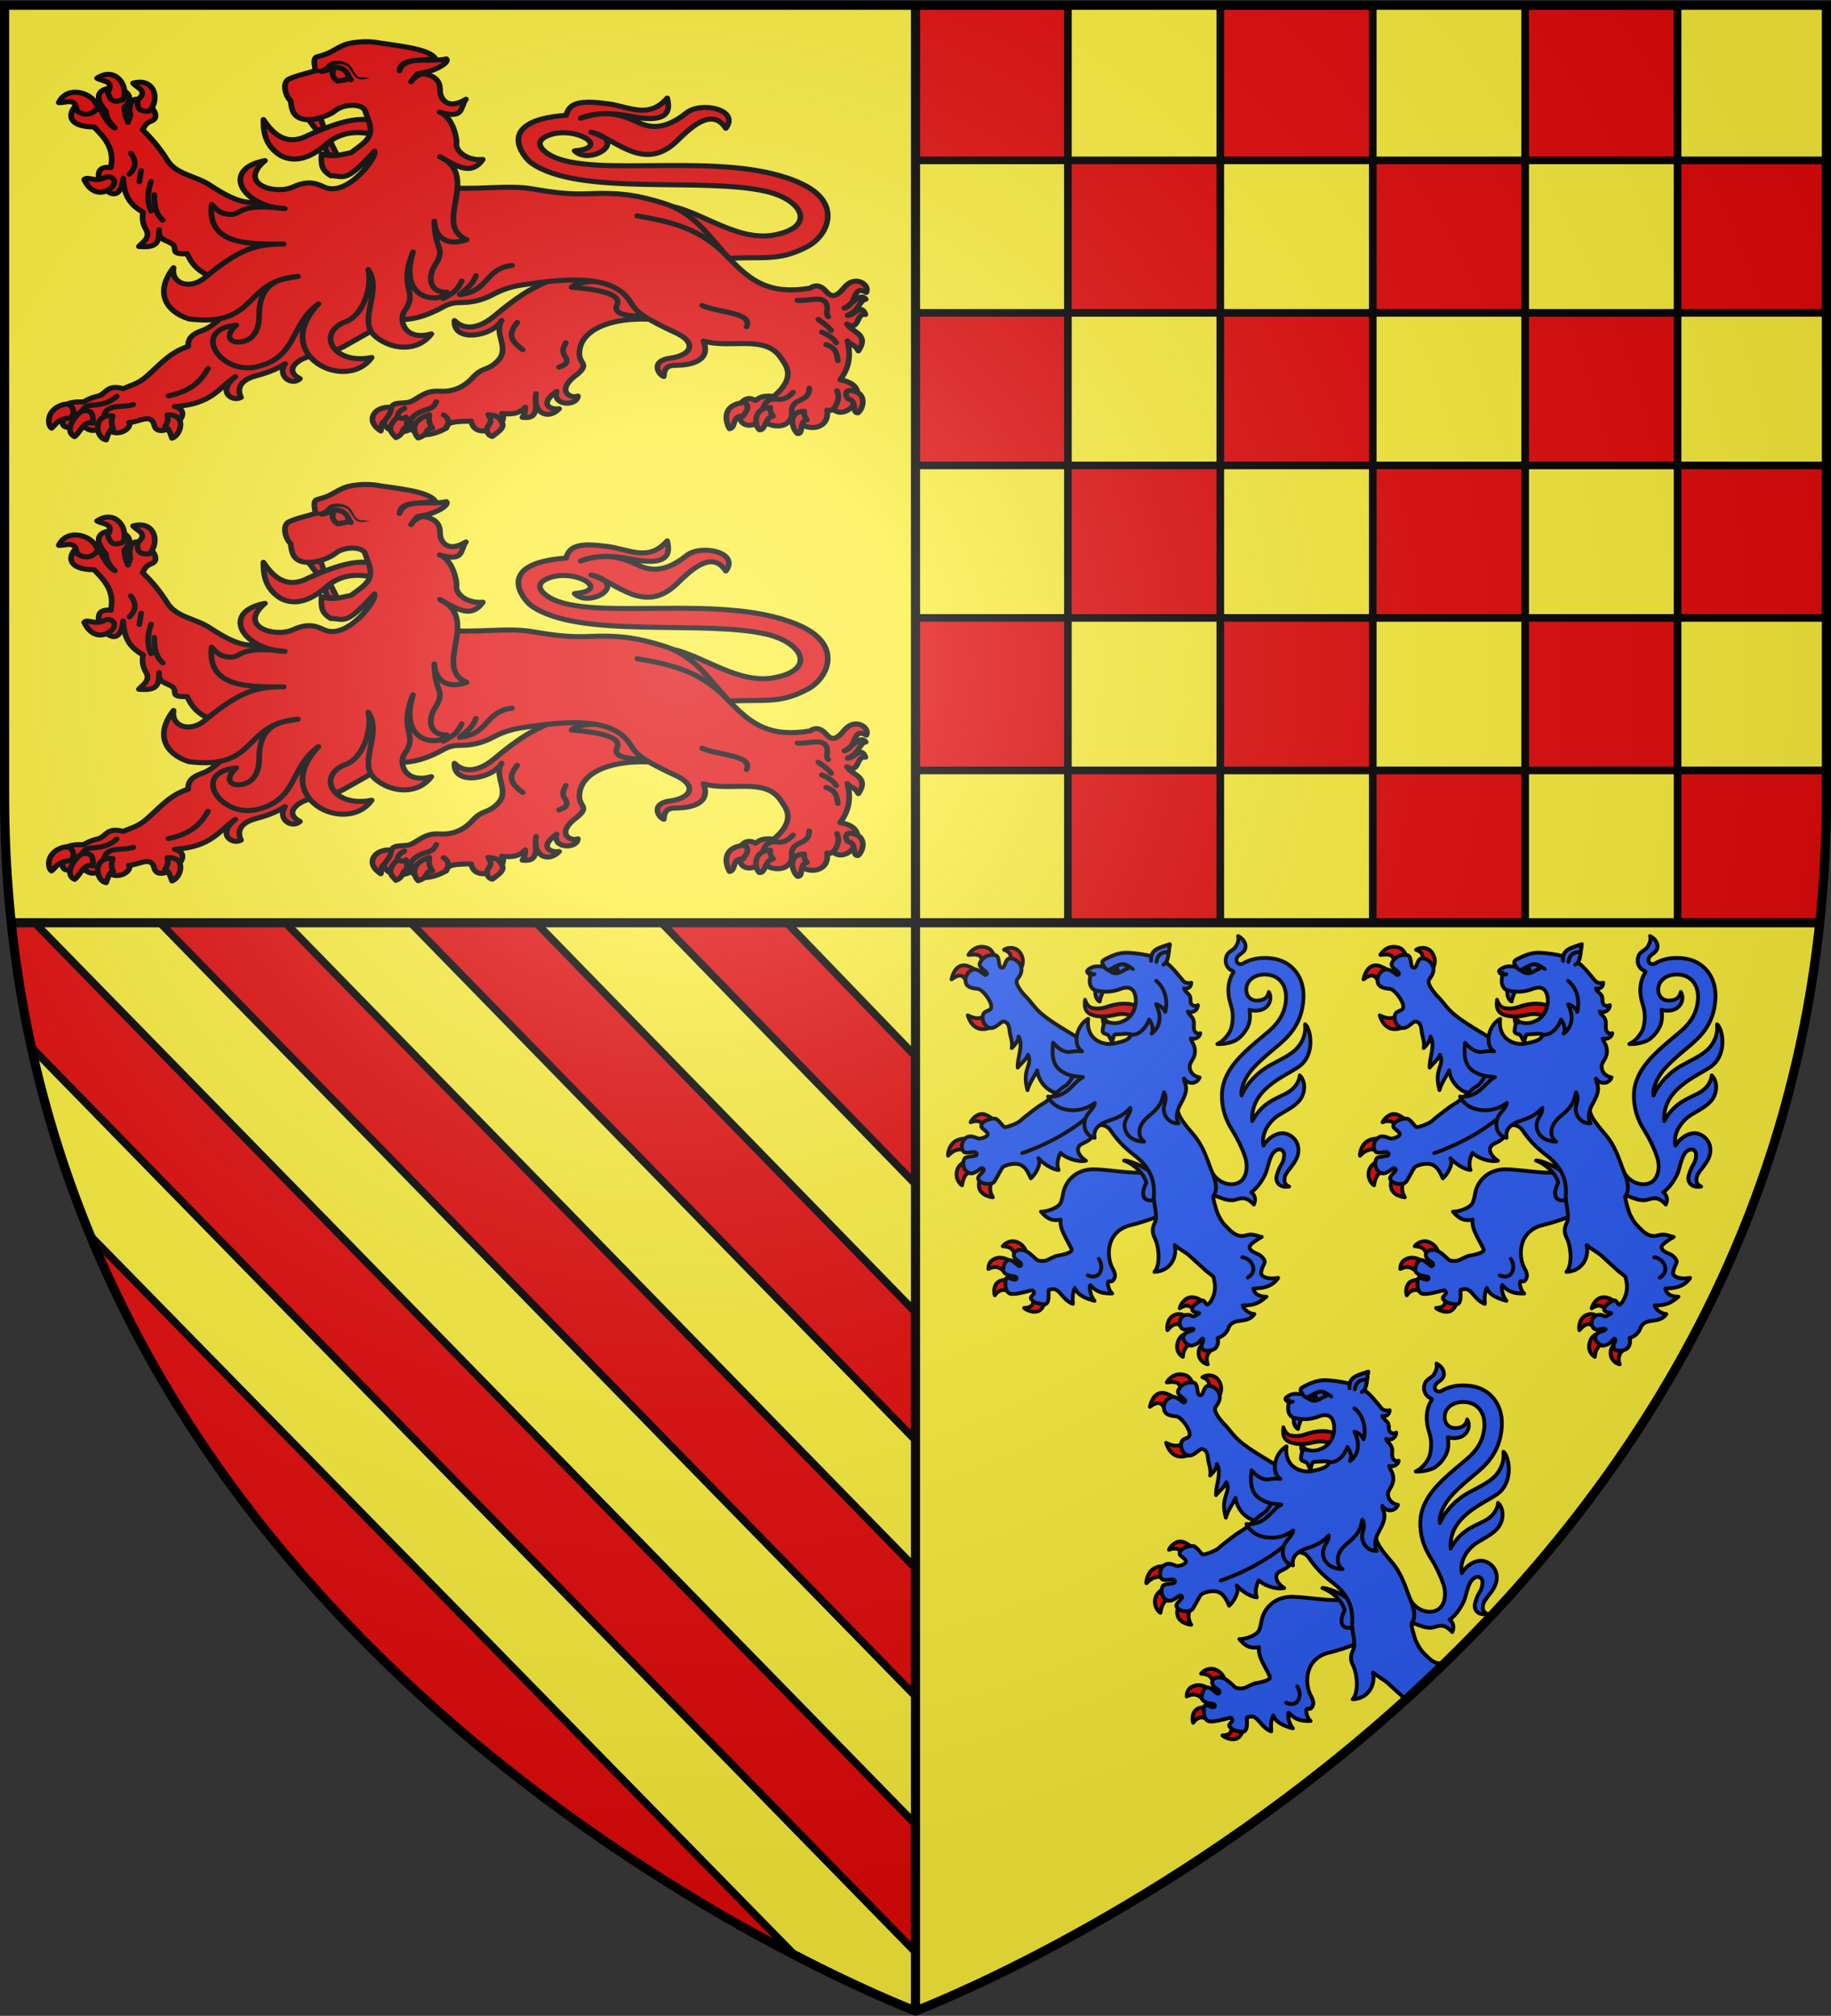 <svg height="660.199" width="600" xmlns="http://www.w3.org/2000/svg" xmlns:xlink="http://www.w3.org/1999/xlink"><rect width="100%" height="100%" fill="#333333" stroke="none"/><radialGradient id="a" cx="221.445" cy="226.331" gradientTransform="matrix(1.353 0 0 1.349 -77.629 -85.747)" gradientUnits="userSpaceOnUse" r="300"><stop offset="0" stop-color="#fff" stop-opacity=".314"/><stop offset=".19" stop-color="#fff" stop-opacity=".251"/><stop offset=".6" stop-color="#6b6b6b" stop-opacity=".125"/><stop offset="1" stop-opacity=".125"/></radialGradient><g transform="translate(0 -.439)"><g fill-rule="evenodd"><path d="m300 659.138s298.5-112.351 298.5-398.141v-258.859h-597v258.859c0 285.791 298.5 398.141 298.5 398.141z" fill="#fcef3c"/><g fill="#e20909" stroke="#000" stroke-width="2.5" transform="translate(0 .439)"><path d="m300 1.699v50.83h49.938v-50.83zm49.938 50.83v49.938h49.938v-49.938zm49.938 0h49.969v-50.83h-49.969zm49.969 0v49.938h49.938v-49.938zm49.938 0h49.938v-50.83h-49.938zm49.938 0v49.938h48.781v-49.938zm0 49.938h-49.938v49.969h49.938zm0 49.969v49.938h48.781v-49.938zm0 49.938h-49.938v49.938h49.938zm0 49.938v49.889h46.596c1.423-13.478 2.186-25.986 2.186-40.33v-9.559zm-49.938 0h-49.938v49.889h49.938zm-49.938 0v-49.938h-49.969v49.938zm-49.969 0h-49.938v49.889h49.938zm-49.938 0v-49.938h-49.938v49.938zm0-49.938h49.938v-49.938h-49.938zm0-49.938v-49.969h-49.938v49.969zm49.938 0h49.969v-49.969h-49.969zm49.969 0v49.938h49.938v-49.938z"/><path d="m134.586 302.199 165.188 169.236v-41.906l-124.125-127.33zm-130.887-.039c1.5 14.099 3.738 27.733 6.639 40.902l289.436 296.029v-41.906l-288.406-294.986zm48.73.039 247.344 253.08v-41.938l-206.25-211.143zm164.313 0 83.031 85.393v-41.906l-41.938-43.487zm-187.063 102.627c53.413 129.242 169.49 203.714 230.701 235.436z"/></g></g><g><path d="m595.281 302.638h-591.621m296.34-300.5v656.959" fill="none" stroke="#000" stroke-width="3"/><g id="b" fill="#e20909" stroke="#000" stroke-linecap="round" stroke-linejoin="round" stroke-width="2.674" transform="matrix(.694 0 0 .617 389.78 -196.952)"><path d="m-250.312 428.848c16.107-.593 35.115 20.154 54.67 15.716 19.675-4.465 12.782-18.649-4.191-23.049-29.991-7.775-88.42 2.791-110.863-15.048-3.731-2.965-18.148-22.516 16.382-25.335 1.524-7.365 7.92-7.892 19.811-6.096 9.882 1.493 19.172 8.254 27.906-3.048.707 3.996 3.331 14.347-17.049 9.715-9.424-2.16-17.435-1.966-23.811.953 8.168-2.915 15.149-3.975 25.906 1.595 4.489 2.325 11.857 6.626 24.113-4.463 6.795-6.147 25.202-1.756 18.508 8.201-6.793-11.807-17.639.821-23.191 6.857-15.447 16.795-28.571-1.136-40.383-4.762 18.318 4.832-.808 17.79-7.81 9.905 17.976-1.77-.29-13.701-12.524-8.133-7.213 3.283-2.785 7.949.652 10.218 20.483 13.526 84.42-3.468 119.496 15.63 18.699 10.181 12.037 27.173 2.476 32.954-14.459 8.743-21.675 4.799-41.432 6.762z" fill="#e20909" stroke="#000" stroke-linecap="round" stroke-linejoin="round" stroke-width="2.674"/><g fill="#e20909" stroke="#000" stroke-linecap="round" stroke-linejoin="round" stroke-width="2.674" transform="translate(-1201.221 -657.855)"><path d="m285.644 328.948c-22.906-3.521-41.206 3.234-41.421 17.214-.089 5.809 4.781 5.423-.69 10.91-11.243 9.06-3.309 13.47 0 11.835-.327 5.419-12.108 5.39-10.069-2.455-8.869 7.083-2.452 9.976 1.193 9.179-5.516 6.519-12.742 1.63-10.876-7.952-.899 5.065 2.306 13.76-6.455 12.524 1.358-2.244 1.246-2.855 1.345-5.414-2.886 3.694-6.839 3.918-11.028 3.379 4.125 6.422-12.854 14.919-14.524 4.035-5.659.2-11.649-.03-11.835 3.766-8.407 5.286-15.238 4.042-16.138-.117-2.389 3.006-11.818 3.253-13.29-2.847.985-2.226 1.782-3.325 3.725-8.333 1.198-3.088 6.238-1.312 9.297-2.959 4.071-2.192 6.755-5.815 13.179-5.379 5.682.385 11.099-1.427 15.706-7.116 4.842-5.98 6.965-3.473 11.729-8.753 6.37-7.059-1.966-14.397 2.035-21.669-4.509 8.55-23 11.953-22.268.054 5.292 6.004 12.763 3.324 18.926-2.552 5.454-5.2 9.694-8.642 13.681-11.605 9.84-7.315 29.95-14.308 33.621-19.904z" fill="#e20909" stroke="#000" stroke-linecap="round" stroke-linejoin="round" stroke-width="2.674" transform="translate(668.921 819.094)"/><path d="m234.619 353.564c2.284-1.028 5.159-2 2.712-6.041-1.497-2.473-.624-4.603.493-6.904" fill="#e20909" stroke="#000" stroke-linecap="round" stroke-linejoin="round" stroke-width="2.674" transform="translate(668.921 819.094)"/><path d="m214.893 329.892c-5.578 7.385-1.451 10.887 2.589 14.425" fill="#e20909" stroke="#000" stroke-linecap="round" stroke-linejoin="round" stroke-width="2.674" transform="translate(668.921 819.094)"/><path d="m834.067 1204.946c-1.128-2.821-1.076-5.569 3.513-8.247 4.202-2.452 5.981-1.02 8.014-5.671" fill="#e20909" stroke="#000" stroke-linecap="round" stroke-linejoin="round" stroke-width="2.674"/><path d="m850.205 1205.063s2.93-4.454-1.159-7.008" fill="#e20909" stroke="#000" stroke-linecap="round" stroke-linejoin="round" stroke-width="2.674"/><path d="m827.352 1199.024c-.287-1.811 1.013-3.27 3.193-4.532" fill="#e20909" stroke="#000" stroke-linecap="round" stroke-linejoin="round" stroke-width="2.674"/></g><g fill="#e20909" stroke="#000" stroke-linecap="round" stroke-linejoin="round" stroke-width="2.674" transform="translate(-1201.221 -657.855)"><path d="m824.38 1194.078c-.23 3.564-2.111 5.066-3.322 7.403-1.54.502-1.412 3.008-1.658 5.064 0 0-6.659-4.423-2.759-9.781 1.394-1.915 4.857-3.303 7.739-2.686z" fill="#e20909" stroke="#000" stroke-linecap="round" stroke-linejoin="round" stroke-width="2.674"/><path d="m827.352 1199.024c-5.901 6.282-2.749 8.456-.824 11.022 4.31-2.083 2.345-4.877 5.048-5.46-0-1.751.29-3.357-.206-5.357-1.339.933-2.678.783-4.017-.206z" fill="#e20909" stroke="#000" stroke-linecap="round" stroke-linejoin="round" stroke-width="2.674"/><path d="m842.288 1197.89c-.448 4.226.564 5.534 1.442 7.108-4.21.62-1.209 3.301-6.696 5.254-1.131-1.147-5.376-8.579 5.254-12.361z" fill="#e20909" stroke="#000" stroke-linecap="round" stroke-linejoin="round" stroke-width="2.674"/><path d="m870.101 1197.89c1.824 3.228 1.262 3.816-.198 6.377-1.137 1.995.272 4.922 2.155 5.16 2.425-2.212 6.27-4.546 4.436-7.649-1.086-1.838-1.244-3.455-6.393-3.889z" fill="#e20909" stroke="#000" stroke-linecap="round" stroke-linejoin="round" stroke-width="2.674"/></g><g fill="#e20909" stroke="#000" stroke-linecap="round" stroke-linejoin="round" stroke-width="2.674" transform="translate(-1201.221 -657.855)"><path d="m147.099 333.678 3.759-39.667-66.802 19.889c-7.528 13.556-13.463 18.507-18.336 20.396-4.65 1.802-6.485 4.548-6.181 8.241-8.712 3.1-13.588 10.034-19.572 15.864-4.338 4.226-7.449 4.681-11.125 6.593-7.779-2.366-7.856 2.534-11.743 3.914-1.814.378-3.871 1.061-7.005 3.09-2.698.157-4.603-.478-9.477 1.854 2.787 3.575-6.669 15.724 8.278 10.257 2.916 2.307 6.033 5.587 10.882-.162 4.678 9.074 13.852 2.029 11.743-1.03 4.065.21 10.604-5.348 11.949 1.442 1.827 9.22 21.32-6.519 9.683-9.889 17.448-1.257 20.613-9.71 28.637-15.864-9.136 8.251-1.131 13.576 2.678 10.979-1.73-3.937-1.204-8.9 7.005-11.391 6.844-2.077 10.134-3.834 13.803-6.387-3.853 6.39 3.111 11.996 7.005 7.889-7.083-4.175-1.975-9.128 2.31-11.01 7.306-3.209 4.593 1.092 17.88-5.738z" fill="#e20909" stroke="#000" stroke-linecap="round" stroke-linejoin="round" stroke-width="2.674" transform="translate(668.921 819.094)"/><path d="m50.244 368.801c11.046-2.615 15.49-8.256 18.623-14.498" fill="#e20909" stroke="#000" stroke-linecap="round" stroke-linejoin="round" stroke-width="2.674" transform="translate(668.921 819.094)"/><path d="m678.295 1195.769c.864-.958 1.302-2.66 4.499-2.875 6.393-.43 9.315-2.117 11.874-4.749" fill="#e20909" stroke="#000" stroke-linecap="round" stroke-linejoin="round" stroke-width="2.674"/><path d="m688.668 1198.769c1.058-7.135 9.181-4.263 13.873-6.249" fill="#e20909" stroke="#000" stroke-linecap="round" stroke-linejoin="round" stroke-width="2.674"/></g><g fill="#e20909" stroke="#000" stroke-linecap="round" stroke-linejoin="round" stroke-width="2.674" transform="translate(-1201.221 -657.855)"><path d="m83.605 310.25c-9.304-4.476-19.324-3.361-24.569-16.857-9.637.401-3.247-3.227-7.954-5.833-3.898-2.158-5.467-2.188-5.303-6.893-.133 6.197-.424 9.8-9.545 8.838 2.014-2.446 5.587-4.707 3.358-9.014-1.621-3.133-1.891-5.97-1.414-9.191-7.099-4.564-8.936-9.98-9.368-18.029-2.103 22.419-20.827-7.883-5.833-5.656 1.939-10.248-2.988-15.919-7.954-21.564-22.549.001-3.76-23.068 2.651-9.898 1.249 1.991 3.499 8.284 7.247 10.429-2.902-3.194-4.166-6.115-4.242-8.838-14.089-17.862 20.255-14.168 8.661-2.121.25 4.685 1.073 5.934 1.768 7.954l1.061-3.358c-2.716-19.598 17.54-1.381 10.429 2.475-2.032 1.005-3.022 1.195-4.596 4.949 4.376 4.631 8.298 10.004 11.666 16.085 4.224 7.626 13.298 8.163 20.15 13.257 15.905 11.823 18.252 8.041 25.806 10.075l13.99 21.597z" fill="#e20909" stroke="#000" stroke-linecap="round" stroke-linejoin="round" stroke-width="2.674" transform="translate(668.921 819.094)"/><path d="m43.515 262.068c.034 5.003.353 9.892 4.019 13.442" fill="#e20909" stroke="#000" stroke-linecap="round" stroke-linejoin="round" stroke-width="2.674" transform="translate(668.921 819.094)"/><path d="m41.99 255.001c-1.576 5.22-2.103 10.44 0 15.66" fill="#e20909" stroke="#000" stroke-linecap="round" stroke-linejoin="round" stroke-width="2.674" transform="translate(668.921 819.094)"/><path d="m32.428 240.034c2.931 4.288 2.283 7.906-.693 11.087" fill="#e20909" stroke="#000" stroke-linecap="round" stroke-linejoin="round" stroke-width="2.674" transform="translate(668.921 819.094)"/><path d="m37.278 249.18-.831 5.959" fill="#e20909" stroke="#000" stroke-linecap="round" stroke-linejoin="round" stroke-width="2.674" transform="translate(668.921 819.094)"/></g><g fill="#e20909" stroke="#000" stroke-linecap="round" stroke-linejoin="round" stroke-width="2.674" transform="translate(-1201.221 -657.855)"><path d="m240.537 311.152c7.562.759 24.382 2.455 21.452 9.37-1.973 4.658 4.306 5.611 8.754 5.918 4.096.282 4.97-1.166 5.548-2.096l-15.041-16.124c-4.766.128-16.663-1.426-20.713 2.932z" fill="#e20909" stroke="#000" stroke-linecap="round" stroke-linejoin="round" stroke-width="2.674" transform="translate(668.921 819.094)"/><path d="m172.858 256.901c16.272 3.711 32.483.165 45.207 1.469 6.433.66 16.463 3.889 31.16 3.136 15.936-.817 24.236 1.506 34.169 4.842 16.069 5.397 22.638 19.178 32.141 30.182 9.811 11.359 18.571 18.711 37.66 15.105 3.264-2.604 5.864-.492 7.642 1.837 3.882 5.085 6.922-.412 9.038-2.9 5.016-5.898 11.642-.598 9.839 3.326-6.825-4.32-4.033 6.413-10.394 8.315 2.83-1.063 7.515-8.791 10.116-4.712-3.469.912-2.601 5.871-8.592 8.592 2.792.468 6.409-6.926 8.453-.485-4.59-1.019-2.602 9.088-8.731 5.058 2.393 4.601 10.781 5.205 5.405 14.274-2.209-4.204-2.818-2.101-5.197-5.335 2.133 9.3-.026 15.453-3.395 20.718 17.001 3.011 3.607 22.994-3.395 15.521-.586.727-1.516.936-2.841.554 1.714 10.704-11.243 12.853-16.491 2.356-1.789 9.94-13.979 5.292-13.72 2.217-1.15 2.174-9.276 6.971-11.225-.97-.342-2.411.687-5.28 1.386-8.038 2.079-2.307 4.157-2.069 6.236-.693 1.828-1.155 2.371-2.805 8.731-2.217 10.824-10.324 5.612-16.48 3.395-20.302-7.41-12.777-23.788-4.718-36.655-9.077 3.8 10.717-6.085 12.764-12.472 12.888-2.749.054-5.986-.075-6.236 5.959-2.591-.968-6.435-8.256 2.91-9.701 10.704-1.655 12.407-8.472 3.118-13.304-21.391-11.126-18.952-12.759-23.074-18.57-8.677-12.233-28.599-10.734-50.305-6.929-5.631.987-9.763 2.868-13.304 4.989-6.014 3.602-10.836 4.258-15.937 4.296-4.892.037-7.121 2.149-10.255 3.88-8.593 4.746-13.533 4.996-18.016 5.266z" fill="#e20909" stroke="#000" stroke-linecap="round" stroke-linejoin="round" stroke-width="2.674" transform="translate(668.921 819.094)"/><path d="m347.192 318.067c4.626.81 12.32-3.103 13.875 2.437.651 2.32-.681 5.147.672 6.291" fill="#e20909" stroke="#000" stroke-linecap="round" stroke-linejoin="round" stroke-width="2.674" transform="translate(668.921 819.094)"/><path d="m360.758 341.627c5.27 1.99 4.892 5.349 5.531 8.462" fill="#e20909" stroke="#000" stroke-linecap="round" stroke-linejoin="round" stroke-width="2.674" transform="translate(668.921 819.094)"/><path d="m358.711 334.991c2.563 1.338 5.105 2.716 6.803 5.641" fill="#e20909" stroke="#000" stroke-linecap="round" stroke-linejoin="round" stroke-width="2.674" transform="translate(668.921 819.094)"/><path d="m357.052 328.243c1.966 1.644 3.841 2.836 6.084 5.862" fill="#e20909" stroke="#000" stroke-linecap="round" stroke-linejoin="round" stroke-width="2.674" transform="translate(668.921 819.094)"/><path d="m1013.64 1198.053c-.796-3.469.219-6.077 3.042-7.466 2.688-1.322 5.123-2.73 4.978-6.803" fill="#e20909" stroke="#000" stroke-linecap="round" stroke-linejoin="round" stroke-width="2.674"/><path d="m999.814 1194.956c.521-2.993 2.372-5.862 6.415-5.309 2.282.312 4.655.229 7.798-3.595" fill="#e20909" stroke="#000" stroke-linecap="round" stroke-linejoin="round" stroke-width="2.674"/><path d="m1032.997 1195.121c.937-1.557 3.654-5.422 1.77-9.9" fill="#e20909" stroke="#000" stroke-linecap="round" stroke-linejoin="round" stroke-width="2.674"/><path d="m302.218 320.846c7.049 3.731 24.16 3.591 20.961 11.263" fill="#e20909" stroke="#000" stroke-linecap="round" stroke-linejoin="round" stroke-width="2.674" transform="translate(668.921 819.094)"/><path d="m271.558 273.292c16.26 3.161 30.081 6.615 43.046 22.128" fill="#e20909" stroke="#000" stroke-linecap="round" stroke-linejoin="round" stroke-width="2.674" transform="translate(668.921 819.094)"/><path d="m212.429 299.572c-13.042 1.757-10.717 13.73-24.716 15.486 2.66-2.969 5.759-4.403 7.665-10.011" fill="#e20909" stroke="#000" stroke-linecap="round" stroke-linejoin="round" stroke-width="2.674" transform="translate(668.921 819.094)"/><path d="m179.892 317.092c3.021-1.965 6.135-2.907 8.76-9.229" fill="#e20909" stroke="#000" stroke-linecap="round" stroke-linejoin="round" stroke-width="2.674" transform="translate(668.921 819.094)"/></g><g fill="#e20909" stroke="#000" stroke-linecap="round" stroke-linejoin="round" stroke-width="2.674" transform="translate(-1201.221 -657.855)"><path d="m984.056 1205.332c3.22-.591.897-7.009 6.423-6.7.853-1.998 3.409-3.9 1.06-7.296-12.522 1.103-8.695 11.956-7.483 13.997z" fill="#e20909" stroke="#000" stroke-linecap="round" stroke-linejoin="round" stroke-width="2.674"/><path d="m998.2 1205.92c2.987.266 2.33-6.458 6.4-7.315-.898-1.325-1.567-2.736-1.257-4.515-8.366.122-7.596 9.742-5.143 11.829z" fill="#e20909" stroke="#000" stroke-linecap="round" stroke-linejoin="round" stroke-width="2.674"/><path d="m1016.199 1207.92c2.987.266.33-6.458 4.401-7.315-.898-1.325-1.567-2.736-1.257-4.515-8.366.122-5.596 9.742-3.143 11.829z" fill="#e20909" stroke="#000" stroke-linecap="round" stroke-linejoin="round" stroke-width="2.674"/><path d="m1044.685 1196.891c-2.987.266-.33-6.458-4.401-7.315-1.263-.391-2.443-5.091 1.257-4.515 7.852 1.224 5.596 9.742 3.143 11.829z" fill="#e20909" stroke="#000" stroke-linecap="round" stroke-linejoin="round" stroke-width="2.674"/></g><g fill="#e20909" stroke="#000" stroke-linecap="round" stroke-linejoin="round" stroke-width="2.674" transform="translate(-1201.221 -657.855)"><path d="m672.67 1199.644c3.086-2.075 1.445-8.839-3.625-6.999-7.906 2.869-7.003 11.082-5.124 12.373 2.264-2.063 2.811-4.842 8.749-5.374z" fill="#e20909" stroke="#000" stroke-linecap="round" stroke-linejoin="round" stroke-width="2.674"/><path d="m674.795 1209.518c-5.808-3.462 1.649-13.013 3.625-13.498 4.512-1.107 5.364 1.841 4.999 6.374-4.361-1.491-5.777 4.676-8.624 7.124z" fill="#e20909" stroke="#000" stroke-linecap="round" stroke-linejoin="round" stroke-width="2.674"/><path d="m692.793 1198.519c-9.373-1.274-8.4 11.588-3.125 12.748 1.004-3.251 2.042-6.157 3.375-6.124-.847-1.597-1.067-3.696-.25-6.624z" fill="#e20909" stroke="#000" stroke-linecap="round" stroke-linejoin="round" stroke-width="2.674"/><path d="m718.578 1198.019c9.123-.649 6.775 10.338 2.25 12.373-1.004-3.251-2.042-6.157-3.375-6.124.847-1.597 1.942-3.321 1.125-6.249z" fill="#e20909" stroke="#000" stroke-linecap="round" stroke-linejoin="round" stroke-width="2.674"/></g><g fill="#e20909" stroke="#000" stroke-linecap="round" stroke-linejoin="round" stroke-width="2.674" transform="translate(-1201.221 -657.855)"><path d="m6.893 217.389c-.327-7.131-5.133-4.024-8.484-4.242 4.078-9.798 16.936-5.13 18.382 2.828-3.693 5.2-7.86 3.173-9.898 1.414z" fill="#e20909" stroke="#000" stroke-linecap="round" stroke-linejoin="round" stroke-width="2.674" transform="translate(668.921 819.094)"/><path d="m19.796 253.093c-4.295 2.473-7.742-1.065-9.368.884 2.429 6.08 6.849 8.265 11.136 5.656 2.686-1.635 3.565-3.886 2.828-5.479-.601-1.298-2.475-2.282-4.596-1.061z" fill="#e20909" stroke="#000" stroke-linecap="round" stroke-linejoin="round" stroke-width="2.674" transform="translate(668.921 819.094)"/><path d="m690.461 1026.861c3.283-6.339-2.257-5.698-5.05-7.562 8.431-6.447 15.055 3.672 12.329 11.287-5.799 2.657-6.393-1.182-7.279-3.724z" fill="#e20909" stroke="#000" stroke-linecap="round" stroke-linejoin="round" stroke-width="2.674"/><path d="m704.563 1030.766c5.253-4.834-.172-6.126-2.159-8.834 10.127-3.174 12.892 8.6 7.725 14.823-6.358.513-5.603-3.297-5.566-5.989z" fill="#e20909" stroke="#000" stroke-linecap="round" stroke-linejoin="round" stroke-width="2.674"/></g><path d="m-437.249 383.399c-.132 7.392 1.257 14.239 8.131 19.125 7.206 4.178 14.553.874 21.948-6.436 7.816-7.519 17.218-6.2 23.155-4.336.977-3.477-.222-4.889.044-7.218-8.875-3.836-21.796 2.118-31.632 6.95-9.848 5.985-16.303.97-21.645-8.086z" fill="#e20909" stroke="#000" stroke-linecap="round" stroke-linejoin="round" stroke-width="2.674"/><path d="m-402.29 402.572-3.358-7.444-2.614 2.555 1.066 3.738c2.757 1.303 2.573.774 4.906 1.151z" fill="#e20909" stroke="#000" stroke-linecap="round" stroke-linejoin="round" stroke-width="2.674"/><path d="m-415.849 383.608 5.542-1.103 1.629 5.3-3.208 1.609z" fill="#e20909" stroke="#000" stroke-linecap="round" stroke-linejoin="round" stroke-width="2.674"/><path d="m-389.251 378.687c-.989-3.541-9.831-4.151-14.373.237-2.28 2.203-14.376 8.016-18.955 1.546-.958-1.354-1.558-3.73-1.808-7.041-2.589-2.503-4.198-9.825-.744-11.577 4.097-2.077 8.263-2.92 12.394-4.381-.033-2.505-1.608-6.744 1.079-7.483 6.79-1.869 7.672-3.97 12.591-6.206 2.331-1.06 8.094-2.236 14.304-1.48 8.337 1.71 24.872 2.938 28.462 8.358-3.941 2.2-16.318-.802-16.682 6.771 2.266-8.322 13.728-4.18 22.106-6.234 1.674 1.681-4.909 6.485-12.235 7.571-1.982.294-1.838.835-4.478 4.59 1.182-2.332 4.658-4.56 6.138-4.269 8.946 1.757 7.317 8.355 7.685 10.274.913 4.759 4.733 8.313 12.124 3.227-2.897 4.302-.585 10.749-12.427 6.874 6.493 2.538 8.257 14.771 8.005 16.163-.788 4.355 4.685 9.69 12.394 8.944-5.278 8.511-11.545 4.125-20.294-1.459 19.628 10.222-3.787 36.184 12.671 44.003-9.24 3.7-14.888-1.091-15.272-9.805.169 15.949 5.688 13.832.302 23.383-3.521 6.245-2.691 14.664 5.604 14.297-1.997 5.694-23.355 5.884-15.975-21.264-7.153 19.774 2.809 20.468-3.901 31.095-3.216 5.094.02 16.341 12.565 12.319-6.487 9.799-18.86 8.607-26.509 1.256-8.643-8.306 3.624-23.993-3.278-35.393 2.047 9.064-2.477 25.213-11.67 28.085-12.705 6.582-4.395 22.612 13.295 18.582-12.008 19.002-48.138-1.311-25.147-28.446-13.713 11.262-9.689 27.911-28.738 33.293-17.359 4.904-31.916-19.65-10.084-21.977-5.337 5.316-3.193 9.206 1.276 8.944 6.039-.355 9.576-5.502 9.561-14.019-.036-20.367 12.782-19.352 18.325-20.843-26.417 2.489-18.613 27.249-51.542 22.577-11.281-4.187-16.02-14.447-7.212-27.18-1.321 8.442 7.682 11.901 14.643 5.39 16.46-15.396 24.34-18.005 37.368-17.945-16.315.075-36.229.673-34.036-21.013 2.944 3.644 4.665 4.953 8.492 5.254 6.121.482 3.177-6.269 26.091-3.041-20.237-1.108-30.443-20.99-9.387-25.495-13.224 12.491 4.903 18.317 13.203 14.019 7.662-3.967 11.545-1.591 14.8.055 10.903 5.514 25.282-16.264 23.698-19.083-13.934 17.38-14.217 13.038-20.618 13.044-4.094-2.842-4.75-5.386-4.368-11.561 6.028 2.058 9.753.111 13.893-.668 3.829-3.261 8.106-6.089 8.919-9.99.907-4.348-1.008-7.832-2.256-12.298z" fill="#e20909" stroke="#000" stroke-linecap="round" stroke-linejoin="round" stroke-width="2.674"/><path d="m-409.698 357.789c4.566-2.919 11.025-3.482 12.81 3.053l.881 1.368-1.65-.605c-.897.86-2.178.885-3.331 1.065l-1.345.154c-1.729-1.225-2.573-3.303-2.081-4.881.853-2.732-3.959-.198-5.285-.154z" fill="#e20909" stroke="#000" stroke-linecap="round" stroke-linejoin="round" stroke-width="2.674"/><path d="m-405.296 352.597c-2.183.906-2.511 3.292-4.79 3.875-.982.117-1.872-.088-1.872-.088l-.382 2.07s1.129.268 2.455.11c2.685.028 3.295-2.839 5.293-4.007 2.49-.816 5.578-1.026 7.487 1.145 1.911 2.784 2.747 5.128 4.059 5.853 1.912 1.056 4.133.16 6.199-.071l-2.047-.322c-2.249-.578-3.699 1.191-6.266-4.586-1.949-4.386-6.902-4.962-10.137-3.979z" fill="#000" stroke="none"/><path d="m-409.698 357.789c4.566-2.919 11.025-3.482 12.81 3.053l.881 1.368-1.65-.605c-.897.86-2.178.885-3.331 1.065l-1.345.154c-1.729-1.225-2.573-3.303-2.081-4.881.853-2.732-3.959-.198-5.285-.154z" fill="#e20909" stroke="#000" stroke-linecap="round" stroke-linejoin="round" stroke-width="2.674"/></g><use height="100%" transform="translate(0 145)" width="100%" xlink:href="#b"/><g id="c" stroke="#000" stroke-linecap="round" stroke-linejoin="round" stroke-width="5.104" transform="matrix(.245 0 0 .245 310.27 302.059)"><path d="m46.888 258.055c-7.079.065-13.599 6.952-15.11 11.055 7.646-3.036 12.88-1.623 17.316 3.024l11.341-7.975s-6.04-5.277-12.124-6.036c-.475-.059-.951-.072-1.423-.068zm-21.288 32.762c-3.851.021-9.909.666-14.835 3.937-7.722 5.127-9.878 16.771-9.125 19.107 7.605-7.9 13.356-10.241 27.452-7.281l.325-15.57s-1.506-.205-3.817-.193zm3.564 28.428s-12.374 3.953-15.372 13.769c-3.198 10.47 3.476 18.718 6.552 20.341 1.365-7.326 2.979-17.823 17.359-20.715zm18.091 19.982c-2.203 4.269-6.229 10.671-3.762 18.334 3.005 9.335 14.73 11.559 18.037 11.787-5.709-9.74-3.892-16.534.714-25.957zm280.884 163.745c-1.048-.022-2.098.045-3.18.244-7.882 1.455-12.93 10.757-13.48 14.529 7.62-4.893 12.736-5.261 20.876 3.145 2.597-3.054 6.467-7.252 10.36-11.498-1.026-1.284-7.242-6.266-14.576-6.421zm-17.047 22.472c-2.326-.113-4.979.34-7.656 1.784-9.978 5.385-8.907 18.202-8.398 19.805 8.852-10.468 14.745-10.386 22.302-2.066l1.514-16.512c-.882-1.093-3.886-2.823-7.762-3.012zm10.439 25.491s-10.01 1.214-12.928 13.182c-2.915 11.955 5.023 17.39 7.116 18.509.317-9.19 4.884-16.844 15.833-19.263zm22.358 13.805c-2.403 1.736-7.358 4.311-7.133 13.262.242 9.628 8.592 14.262 12.232 14.653-3.361-9.013-.091-15.691 5.806-19.773zm-255.79-136.642c-7.418.029-12.699 5.552-13.315 6.63 13.628.892 14.274 6.256 17.936 15.8 5.196-3.776 9.782-7.012 12.785-8.749.263-2.203-3.022-8.702-10.739-12.187-2.36-1.066-4.59-1.503-6.667-1.495zm-16.613 21.964c-1.514-.029-3.057.118-4.612.532-11.38 3.032-11.214 11.698-11.376 14.581 12.6-6.127 17.23.001 24.528 6.054l6.129-15.846c-2.249-1.57-8.106-5.196-14.668-5.322zm15.725 31.598s-9.971-4.102-17.26.054c-7.858 4.48-7.252 15.022-5.761 18.644 6.679-9.775 15.414-7.895 21.938-3.301zm27.964 20.278c2.052 12.812-3.031 14.862-11.883 15.411 3.004 2.757 13.064 7.346 19.725 3.829 7.319-3.865 9.183-15.335 8.455-15.626zm-68.397-467.424c-10.48-.063-16.358 7.964-17.923 10.887 18.685-2.354 16.931 3.076 20.081 14.234l16.32-6.361c-1.318-5.856-3.646-15.367-12.185-17.826-2.26-.651-4.351-.923-6.292-.935zm39.25 1.435c-3.519-.157-6.993.765-9.52 2.515 7.231 2.786 11.176 5.986 7.227 17.961l13.591 9.538c3.551-4.084 7.41-13.527.718-23.528-2.865-4.28-7.491-6.284-12.015-6.486zm-62.444 23.344c-6.25-.345-13.847 3.492-17.309 18.708 16.591-11.887 16.36-.032 24.315 8.09l11.473-18.465s-6.141-4.591-14.419-7.518c-1.231-.435-2.618-.735-4.06-.814zm32.307 61.502c-7.094 10.859-16.207 11.336-27.922 5.358 7.015 22.306 24.174 22.506 40.027 10.523z" style="fill:#e20909;fill-rule:evenodd;stroke:#000;stroke-width:5.104;stroke-linecap:round;stroke-linejoin:round"/><path d="m382.331 373.301c7.442-.314 15.484-8.551 28.259 5.765 2.658-5.36 2.391-12.272-3.506-16.42 8.678-5.632 17.993-20.176 20.61-28.904 3.41-11.372 5.567-24.666 14.59-27.956 4.787-1.745 9.268 1.695 8.856 7.579-.894 12.773-5.322 10.026-10.015 27.27-1.762 6.475 1.716 16.633 16.694 14.391-6.34-2.926-6.675-6.79-5.991-11.898 1.188-8.867 16.618-19.252 18.231-33.818 1.898-17.134-12.101-24.843-19.047-25.505-9.301-.887-20.634 4.969-27.483 16.589-3.619-16.923 8.219-33.382 21.056-41.254 10.755-6.596 22.971-12.369 28.957-21.871 6.749-10.714 5.391-24.194-1.533-30.836-.354 6.408-4.841 17.171-18.279 24.062-16.312 8.365-32.082 13.165-45.254 37.002-2.764-42.648 42.969-59.271 61.969-72.474 23.582-16.388 15.88-52.096 8.722-56.971.414 5.98.662 15.342-6.463 26.415-8.241 12.808-22.652 18.614-40.039 28.182-17.292 9.515-31.648 24.716-38.456 40.667-1.877-10.766 6.095-26.36 16.136-37.28 10.4-11.311 22.825-21.227 29.891-27.217 14.074-11.931 34.577-28.447 36.705-64.661 1.502-25.469-11.171-43.304-28.938-50.748-10.42-4.366-25.695-5.019-36.214-2.661-5.278 1.183-10.539 3.004-15.479 5.973-3.478 2.091-9.48.804-8.876-5.267.711-7.154 10.925-7.681 12.013-16.065.897-6.916-4.359-12.476-9.923-15.227 1.392 4.236-.117 9.151-3.036 14.054-3.804 6.39-12.42 5.71-13.542 17.801-.556 6.048 3.477 12.865 9.2 14.558.678.415 1.816 1.329 1.333 1.993-6.316 8.668-7.458 20.135-6.818 28.087 1.069 13.28 5.661 17.961 5.721 30.26.019 3.833.013 14.887-4.598 22.174-5.685 8.982-10.551 12.541-15.968 15.371 7.643.48 15.813-1.294 21.532-3.513 10.571-4.102 19.541-17.161 21.325-25.819 1.188-5.765.92-11.154.163-16.405 5.174 1.75 14.185 2 20.489-2.176 6.473-4.288 10.057-13.552 5.297-21.632-1.644 8.188-7.116 11.159-15.331 11.484-7.817.31-14.065-4.573-14.747-13.063-1.006-12.513 9.632-21.63 24.255-21.803 19.371-.23 29.896 13.995 28.868 32.609-1.03 18.658-10.27 32.391-23.334 43.496-11.224 9.541-23.035 18.809-34.715 30.403-9.11 9.043-27.055 28.213-27.657 53.63-.446 18.835 5.032 34.066 13.603 47.789 8.571 13.723 13.648 25.155 17.305 35.796 4.395 12.79 2.336 30.244-10.052 35.139-12.831 5.07-30.248-2.612-36.431-19.351-2.199 12.233-5.199 37.534 7.187 36.586 7.5 2.583 14.255 6.031 22.757 5.672z" style="fill:#2b5df2;fill-rule:evenodd;stroke:#000;stroke-width:5.104;stroke-linecap:round;stroke-linejoin:round"/><g stroke="#000" stroke-linecap="round" stroke-linejoin="round" stroke-width="5.104"><path d="m196.103 331.946c-23.283-.009-37.716 15.537-40.699 32.882-1.281 7.445-2.491 12.539-5.971 15.469-8.537 7.187-22.258 8.709-23.537 8.23 8.199 9.77 15.452 13.04 26.389 10.668-2.278 12.027 8.787 26.946 14.502 39.262 1.93 4.158-7.765 7.089-19.418 9.089-3.792.651-11.23 5.321-14.874 6.337-3.774 1.052-9.474.685-11.663-.668-2.263-1.398-10.425-10.6-16.626-12.637-5.77-1.896-12.995-.809-14.337 3.891-2.138 7.5 7.833 10.499 9.162 13.151 1.286 2.564-.925 4.617-2.794 3.541-2.218-1.276-9.369-9.221-13.788-7.818-3.33 1.057-6.071 4.044-6.91 12.317-.71 7.012 10.763 9.154 15.102 9.485 3.532.27 3.072 3.767.944 4.432-2.29.715-12.296-5.279-12.864-.527-.569 4.752-1.313 15.107 4.964 18.742 4.935 2.858 23.49-2.569 25.616-3.105 2.531-.638 5.001-1.381 5.825-.62 5.596 5.175-5.854 7.023-1.977 11.828 4.12 5.106 10.075 5.576 15.567 6.481 11.283 1.859 5.559-19.524 8.054-19.655 5.385-.748 7.493-1.571 11.833 1.932 4.34 3.504 10.861 14.336 20 17.16-.797-8.282-.141-15.731 2.658-21.298 3.174 9.506 14.616 14.217 26.236 17.245-5.816-6.797-7.404-19.13-5.543-21.012 7.638 8.509 14.82 11.606 29.249 11.193-4.295-3.19-6.491-12.498-5.543-15.116 1.455-4.017 4.603 2.978 8.472-5.183 2.439-5.144-1.496-11.345-3.126-14.551-7.478-14.703-8.609-48.746 25.932-56.785 18.786-4.372 47.174-15.288 49.631-18.378 19.584-24.631 1.504-45.442-8.6-57.384-25.563 12.2-62.481 1.808-91.864 1.398z" style="fill:#2b5df2;fill-rule:evenodd;stroke:#000;stroke-width:5.104;stroke-linecap:round;stroke-linejoin:round"/><path d="m203.348 451.745s6.276 8.749 1.512 17.968c-4.968 9.613-16.378 3.971-16.378 3.971" style="fill:#2b5df2;fill-rule:evenodd;stroke:#000;stroke-width:5.104;stroke-linecap:round;stroke-linejoin:round"/></g><path d="m98.501 125.347c.889 5.229 4.911 12.556 3.959 18.978 3.503-3.896 6.617-8.713 6.651-13.638 6.555 9.628.393 24.304 1.84 35.248 2.624-4.048 9.277-10.237 10.465-15.438 6.781 12.013-6.142 15.906 2.694 40.028 1.654-9.103 7.092-16.961 9.135-23.276 3.324 16.801 20.525 26.677 29.477 23.121 23.28 25.744 47.76 12.997 44.111-16.766 0 0-23.472-42.408-28.927-45.789-5.922-3.671-13.333-6.817-21.86-11.334-9.624-5.098-17.514-9.178-25.143-15.167-7.629-5.989-11.522-11.601-16.544-15.833-7.069-5.958-12-12.812-12.411-16.147-.503-4.081 3.373-5.5 4.316-12.122 1.122-7.879-7.503-15.532-14.804-13.781-4.162.998-3.978 8.881-6.125 10.644-.506.416-1.138.597-1.983.423-4.426-.913-1.889-13.769-8.914-13.699-7.025.07-12.42 2.647-15.64 9.806-2.588 5.754 8.236 8.657 8.895 11.861.148.718-1.292 1.893-2.031 1.935-.488.028-8.666-7.47-14.39-5.031-4.46 1.901-8.996 7.68-6.823 15.007 1.879 6.336 10.449 6.103 14.582 6.209 4.9.125 16.888 13.112 16.519 19.431.141 5.058-7.504 3.684-8.609 9.587-1.417 7.57 5.049 15.399 11.485 13.884 4.816-1.134 9.536-7.907 11.737-8.295 5.373-.466 7.352 4.35 8.337 10.155z" style="fill:#2b5df2;stroke:#000;stroke-width:4.331;stroke-linecap:round;stroke-linejoin:round;fill-rule:evenodd" transform="matrix(1.175 .095 -.095 1.175 -19.848 -9.509)"/><path d="m237.044 320.237c15.17 5.699 28.039 19.751 29.703 29.849-8.742 17.425-2.974 25.216 9.519 23.131 10.196-1.696 10.213-9.837 7.527-19.229-2.396-8.38-6.042-14.04-13.805-20.034-10.136-7.826-28.588-14.484-32.945-13.718z" style="fill:#2b5df2;fill-rule:evenodd;stroke:#000;stroke-width:5.104;stroke-linecap:round;stroke-linejoin:round"/><g stroke="#000" stroke-linecap="round" stroke-linejoin="round" stroke-width="5.104"><path d="m375.922 546.089c5.58-18.318 25.271-5.711 35.488-20.634-6.208-.403-13.619-4.899-15.697-11.569 16.194.484 23.507-4.59 31.829-11.659-6.52.038-16.143-1.588-17.509-11.004 7.797-.155 24.128-.222 33.103-14.12-15.834 2.643-23.538-2.616-22.808-7.163 2.157-13.442 10.013-12.719-.644-22.554-2.994-2.764-15.713-5.23-14.677-12.073.55-3.629 11.063-10.13 16.185-12.959-3.28-.36-11.594-4.683-19.184-2.562-7.591 2.12-14.357 3.064-25.693-8.743-5.212-5.452-7.78-6.892-14.028-19.678-1.256-2.57-7.769-24.285-5.592-23.888 7.418-10.166.505-25.852-4.219-37.517-4.599-12.443-8.67-25.015-17.657-38.043-6.903-10.007-25.298-27.112-26.286-40.507-1.292-17.362-1.62-35.897-.546-44.927 2.941-24.745 3.977-29.446-19.459-37.412-13.855-4.709-61.979-17.066-84.759 8.137-11.639 12.877-24.168 12.014-34.293 29.21-10.124 17.196-10.353 11.724-19.122 19.929s-16.707 14.572-19.219 16.2c-5.022 3.255-6.791 3.905-15.243 10.326-8.451 6.42-15.999 12.421-17.408 13.996-2.817 3.151-17.899 9.073-21.26 8.689-2.074-.237-7.978-10.424-12.405-11.248-5.55-1.033-18.621 2.882-18.775 9.935-.082 3.778 10.074 7.365 8.467 11.601-1.093 2.883-9.094 5.737-12.643 4.921-2.028-.467-7.882-3.868-12.687-2.578-8.979 2.411-11.717 15.377-6.396 20.429 2.705 2.568 13.235-.583 14.817.337 1.792 1.043 2.94 1.863 1.979 3.89-1.043 2.199-14.078 1.612-15.722 4.476-5.598 9.751 2.369 23.655 12.561 19.223 3.423-1.488 6.697-3.987 8.989-5.653 2.033-1.478 3.927.377 4.132 1.492.468 2.539-8.933 8.477-7.676 12.329 2.419 7.408 18.165 9.341 21.994 3.156 2.971-4.8 9.017-16.182 10.155-17.727.569-.773 1.451-2.504 8.496-4.388 17.577-4.23 23.447 3.423 29.831 18.287 5.721-4.835 14.749-19.112 10.133-26.93 6.533 6.91 17.524 14.78 26.971 15.77-3.805-10.481 1.097-19.306 2.607-22.895 6.036 6.259 22.337 12.927 34.006 10.435-10.038-6.285-15.766-17.636-4.527-22.934 11.239-5.298 14.103-8.352 16.684-18.306 2.581-9.954 15.506-6.837 20.41.193 4.904 7.03 6.87 9.628 12.561 16.032 6.123 6.891 14.358 13.669 19.743 17.836 6.085 4.709 11.748 9.867 16.862 17.312 6.55 9.537 9.636 20.33 9.294 33.452-1.494 12.645 4.151 23.826 2.258 36.145-1.135 4.678-7.466 11.45-1.348 23.442s7.836 36.761-.369 45.529c21.615-1.079 30.63-19.659 27.177-35.895 8.249 7.008 13.866 8.876 20.558 14.897 2.535 2.281 14.023 13.07 16.895 15.327 5.854 5.72 5.062 4.72 14.099 11.784.648 1.278 2.293 10.003 2.286 12.252-.002.651.356 5.85-1.489 11.819-1.633 5.282-4.658 11.194-7.76 13.108-3.193 1.971-4.086-5.845-7.761-5.216-4.861.833-14.757 8.121-13.437 12.81 1.284 4.562 12.621 2.841 8.445 5.151l-5.339 2.954c-3.282 1.816-4.358-2.616-11.303-1.546-8.534 1.315-10.823 11.85-6.161 17.556 3.067 3.754 9.627 1.383 9.627 1.383 7.288-1.682 9.789.936.595 3.321 0 0-8.873 2.484-7.765 9.519.756 4.799 7.398 9.868 11.015 9.256 4.799-.812 10.174-3.852 11.738-6.584 2.933-5.125 5.359-2.045 3.295 2.035-1.172 2.318-3.192 7.267.108 9.776 4.022 3.057 13.677 1.312 16.688-1.602 4.611-4.461 3.946-11.595 2.818-13.635 7.645-2.36 11.705-7.119 13.963-11.507z" style="fill:#2b5df2;fill-rule:evenodd;stroke:#000;stroke-width:5.104;stroke-linecap:round;stroke-linejoin:round"/><path d="m395.039 449.498s10.044.705 14.031 10.895c4.157 10.626-6.589 16.285-6.589 16.285" style="fill:#2b5df2;fill-rule:evenodd;stroke:#000;stroke-width:5.104;stroke-linecap:round;stroke-linejoin:round"/><path d="m100.929 310.308s61.88-19.787 101.217-61.479" style="fill:#2b5df2;fill-rule:evenodd;stroke:#000;stroke-width:5.104;stroke-linecap:round;stroke-linejoin:round"/></g><g stroke="#000" stroke-linecap="round" stroke-linejoin="round" stroke-width="5.104"><g fill="#fcef3c" stroke="#000" stroke-linecap="round" stroke-linejoin="round" stroke-width="5.104"><path d="m318.739 150.264c-7.934.239-15.587.483-22.243-1.63-6.2-1.968-14.928-.942-21.613 2.342-10.755 5.283-17.632 9.153-29.36 9.381-9.876.191-13.66-5.133-13.469-15.963 2.917 5.468 6.72 7.444 10.063 7.462 4.301.022 11.656-2.007 17.094-5.604 28.15-18.625 48.983-15.294 59.528 4.012z" style="fill:#e00808;fill-rule:evenodd;stroke:#000;stroke-width:4.782;stroke-linecap:round;stroke-linejoin:round" transform="matrix(1.035 .293 -.161 1.055 -31.957 -114.95)"/><path d="m246.656 96.875c-1.239 3.215-.772 13.107 5.625 16.094.861-5.645 3.429-12.222 5.375-15.594zm10.513 36.501c-.716 3.475.378 7.846 2.031 10.5l7.562-1.938c-3.929-2.029-7.455-5.091-9.594-8.562z" style="fill:#2b5df2;fill-rule:evenodd;stroke:#000;stroke-width:5.104;stroke-linecap:round;stroke-linejoin:round" transform="matrix(1 .025 -.025 1 -45.04 -11.672)"/><path d="m371.219 274.34c-3.636-3.976-4.202-10.728-3.32-16.501 1.203-7.873 5.738-14.841 6.234-23.449.571-10.069-4.71-11.674-4.675-16.6 5.176 6.621 16.993 5.382 19.131-4.265-5.333.059-10.579-2.686-13.008-7.317-4.375-8.339 2.634-12.524 2.539-21.234-.111-10.275-6.742-13.746-7.773-17.946 5.235.762 10.878-2.972 10.8-8.341-2.505 1.39-5.332 1.122-7.454-1.547-2.544-3.2-1.642-8.062-2.9-11.771-2.335-6.888-7.878-6.929-9.246-11.232 5.681 1.862 12.119-3.049 11.212-9.836-1.761 1.568-4.269 2.125-6.575 1.135-4.147-1.78-2.819-6.614-4.865-10.544-1.482-2.846-8.06-5.385-8.899-8.613 4.748.544 8.684-2.794 7.908-8.409-2.214 1.42-7.709 1.474-9.808-.357-9.826-8.571-16.926-15.823-27.794-21.249-8.81-4.399-29.954-5.083-46.032-3.605-11.849 1.09-21.046 7.688-27.686 12.481-5.787 4.177-1.37 6.835.731 9.659-5.468.159-10.192-.061-14.967 2.689-2.754 1.586-6.194 4.654-5.633 6.254.324.925 2.882 3.701 4.49 2.297.449 3.71.035 5.919.73 9.733.915 5.016 4.502 9.19 8.764 9.608 11.3 1.11 21.194-.985 30.629-6.341 12.774-7.251 18.22-.226 20.568 7.89 2.367 8.182 1.201 18.946-5.322 26.565-3.386 3.955-10.034 8.364-17.039 9.117-3.932.423-7.999-.945-11.193 1.079-1.628 1.032-1.203 6.845-1.249 10.069-.035 2.517 2.057 3.576 4.761 3.811 6.268.545 5.665 7.092 9.424 7.545-.011-1.686.578-8.558 2.055-8.827 5.939-1.083 19.39-4.875 19.311-2.556-.202 5.834-6.26 9.603-20.591 14.522-11.117 3.816-34.252.54-35.037-26.138-13.703 10.442-14.692 35.721-1.382 41.42-4.464.072-9.252 1.142-14.416 2.82-7.674 2.493-17.036-2.612-23.064-8.072.508 19 5.474 29.039 15.826 33.717 12.302 5.559 19.883 3.088 27.683 3.296-5.888 4.222-9.569 10.884-14.595 17.13-5.648 7.018-14.415 13.281-25.062 13.483 5.74 8.329 14.999 12.569 25.517 12.758 14.193.258 25.136-5.254 33.685-13.616-.29 9.113-8.97 13.616-9.142 24.603-.154 9.819 5.461 17.783 15.428 18.614-4.942-14.957 9.83-21.536 18.452-26.1 8.159-4.319 15.021-9.715 20.171-17.779 2.274 8.938-8.883 17.051-1.372 29.564 5.05 8.414 14.83 11.011 24.854 9.565-7.047-3.397-9.854-12.094-6.563-20.683 4.725-12.334 12.605-14.084 19.027-28.555 1.704-3.839 2.404-9.897 2.834-15.656 4.4 5.827 3.177 11.872 2.671 17.108-.949 9.837 8.486 21.431 21.23 18.61z" style="fill:#2b5df2;fill-rule:evenodd;stroke:#000;stroke-width:4.782;stroke-linecap:round;stroke-linejoin:round" transform="matrix(1.055 .161 -.161 1.055 -37.49 -78.738)"/><g stroke="#000" stroke-linecap="round" stroke-linejoin="round" stroke-width="5.104"><path d="m306.522 78.102c-3.741-14.828 9.999-18.072 19.944-23.832-.269 9.856 2.078 22.369-4.06 26.268" style="fill:#fff03c;fill-rule:evenodd;stroke:#000;stroke-width:4.782;stroke-linecap:round;stroke-linejoin:round" transform="matrix(1.055 .161 -.161 1.055 -37.49 -78.738)"/><path d="m239.289 75.684s1.762 4.164 4.645 1.762m13.378-9.486c4.781 6.826 8.264 2.473 12.492.439 14.905-8.341 18.086-2.264 25.577 2.212m-2.976 87.943c17.466 1.107 24.708-20.371 24.708-20.371s7.902 10.325 3.334 18.744c9.804-6.889 15.188-20.654 5.99-39.2 5.701.871 11.352 6.841 12.287 10.266 3.709-13.373.462-31.657-12.236-41.621" fill="none" stroke="#000" stroke-linecap="round" stroke-linejoin="round" stroke-width="5.104" transform="translate(-46.629 -6.402)"/></g></g><g stroke="#000" stroke-linecap="round" stroke-linejoin="round" stroke-width="5.104"><path d="m216.209 65.947c4.662 3.096 8.183 4.851 12.575 3.622 7.138-1.768 9.44-5.798 12.725-5.415-.708-7.915-9.45-7.32-14.411-3.621-.59.353.952 4.009 2.259 7.084-1.181-.062-4.63-1.757-4.931-5.304-1.906 1.338-4.672 2.22-8.216 3.633z" style="fill:#2b5df2;fill-rule:evenodd;stroke:#000;stroke-width:5.104;stroke-linecap:round;stroke-linejoin:round"/><path d="m227.148 63.051c.592.976 2.61 4.961 2.208 4.961-.769.275-5.141-3.759-4.779-4.847.258-.775.531-1.411.933-1.411s1.215.599 1.639 1.297z" stroke="#000" stroke-linecap="round" stroke-linejoin="round" stroke-width="5.104"/></g></g><g stroke="#000" stroke-linecap="round" stroke-linejoin="round" stroke-width="5.104"><path d="m273.277 53.096c-1.556-16.248 13.462-17.456 24.882-21.93-1.873 10.356-1.414 23.937-8.518 27.062" style="fill:#2b5df2;fill-rule:evenodd;stroke:#000;stroke-width:5.104;stroke-linecap:round;stroke-linejoin:round"/><path d="m296.413 41.892s-13.887-2.797-16.072 12.74" fill="#2b5df2" stroke="#000" stroke-linecap="round" stroke-linejoin="round" stroke-width="5.104"/></g></g><use height="100%" transform="translate(135 -0)" width="100%" xlink:href="#c"/><g stroke="#000" stroke-linecap="round" stroke-linejoin="round" stroke-width="5.104" transform="matrix(.245 0 0 .245 375.27 442.059)"><g fill-rule="evenodd"><path d="m46.888 258.055c-7.079.065-13.599 6.952-15.11 11.055 7.646-3.036 12.88-1.623 17.316 3.024l11.341-7.975s-6.04-5.277-12.124-6.036c-.475-.059-.951-.072-1.423-.068zm-21.288 32.762c-3.851.021-9.909.666-14.835 3.937-7.722 5.127-9.878 16.771-9.125 19.107 7.605-7.9 13.356-10.241 27.452-7.281l.325-15.57s-1.506-.205-3.817-.193zm3.564 28.428s-12.374 3.953-15.372 13.769c-3.198 10.47 3.476 18.718 6.552 20.341 1.365-7.326 2.979-17.823 17.359-20.715zm18.091 19.982c-2.203 4.269-6.229 10.671-3.762 18.334 3.005 9.335 14.73 11.559 18.037 11.787-5.709-9.74-3.892-16.534.714-25.957zm40.844 88.871c-7.418.029-12.699 5.552-13.315 6.63 13.628.892 14.274 6.256 17.936 15.8 5.196-3.776 9.782-7.012 12.785-8.749.263-2.203-3.022-8.702-10.739-12.187-2.36-1.066-4.59-1.503-6.667-1.495zm-16.613 21.964c-1.514-.029-3.057.118-4.612.532-11.38 3.032-11.214 11.698-11.376 14.581 12.6-6.127 17.23.001 24.528 6.054l6.129-15.846c-2.249-1.57-8.106-5.196-14.668-5.322zm15.725 31.598s-9.971-4.102-17.26.054c-7.858 4.48-7.252 15.022-5.761 18.644 6.679-9.775 15.414-7.895 21.938-3.301zm27.964 20.278c2.052 12.812-3.031 14.862-11.883 15.411 3.004 2.757 13.064 7.346 19.725 3.829 7.319-3.865 9.183-15.335 8.455-15.626zm-68.397-467.424c-10.48-.063-16.358 7.964-17.923 10.887 18.685-2.354 16.931 3.076 20.081 14.234l16.32-6.361c-1.318-5.856-3.646-15.367-12.185-17.826-2.26-.651-4.351-.923-6.292-.935zm39.25 1.435c-3.519-.157-6.993.765-9.52 2.515 7.231 2.786 11.176 5.986 7.227 17.961l13.591 9.538c3.551-4.084 7.41-13.527.718-23.528-2.865-4.28-7.491-6.284-12.015-6.486zm-62.444 23.344c-6.25-.345-13.847 3.492-17.309 18.708 16.591-11.887 16.36-.032 24.315 8.09l11.473-18.465s-6.141-4.591-14.419-7.518c-1.231-.435-2.618-.735-4.06-.814zm32.307 61.502c-7.094 10.859-16.207 11.336-27.922 5.358 7.015 22.306 24.174 22.506 40.027 10.523z" fill="#e20909" stroke-width="5.104"/><path d="m382.331 373.301c7.442-.314 15.484-8.551 28.259 5.765 2.658-5.36 2.391-12.272-3.506-16.42 8.678-5.632 17.993-20.176 20.61-28.904 3.41-11.372 5.567-24.666 14.59-27.956 4.787-1.745 9.268 1.695 8.856 7.579-.894 12.773-5.322 10.026-10.015 27.27-1.762 6.475 1.716 16.633 16.694 14.391-6.34-2.926-6.675-6.79-5.991-11.898 1.188-8.867 16.618-19.252 18.231-33.818 1.898-17.134-12.101-24.843-19.047-25.505-9.301-.887-20.634 4.969-27.483 16.589-3.619-16.923 8.219-33.382 21.056-41.254 10.755-6.596 22.971-12.369 28.957-21.871 6.749-10.714 5.391-24.194-1.533-30.836-.354 6.408-4.841 17.171-18.279 24.062-16.312 8.365-32.082 13.165-45.254 37.002-2.764-42.648 42.969-59.271 61.969-72.474 23.582-16.388 15.88-52.096 8.722-56.971.414 5.98.662 15.342-6.463 26.415-8.241 12.808-22.652 18.614-40.039 28.182-17.292 9.515-31.648 24.716-38.456 40.667-1.877-10.766 6.095-26.36 16.136-37.28 10.4-11.311 22.825-21.227 29.891-27.217 14.074-11.931 34.577-28.447 36.705-64.661 1.502-25.469-11.171-43.304-28.938-50.748-10.42-4.366-25.695-5.019-36.214-2.661-5.278 1.183-10.539 3.004-15.479 5.973-3.478 2.091-9.48.804-8.876-5.267.711-7.154 10.925-7.681 12.013-16.065.897-6.916-4.359-12.476-9.923-15.227 1.392 4.236-.117 9.151-3.036 14.054-3.804 6.39-12.42 5.71-13.542 17.801-.556 6.048 3.477 12.865 9.2 14.558.678.415 1.816 1.329 1.333 1.993-6.316 8.668-7.458 20.135-6.818 28.087 1.069 13.28 5.661 17.961 5.721 30.26.019 3.833.013 14.887-4.598 22.174-5.685 8.982-10.551 12.541-15.968 15.371 7.643.48 15.813-1.294 21.532-3.513 10.571-4.102 19.541-17.161 21.325-25.819 1.188-5.765.92-11.154.163-16.405 5.174 1.75 14.185 2 20.489-2.176 6.473-4.288 10.057-13.552 5.297-21.632-1.644 8.188-7.116 11.159-15.331 11.484-7.817.31-14.065-4.573-14.747-13.063-1.006-12.513 9.632-21.63 24.255-21.803 19.371-.23 29.896 13.995 28.868 32.609-1.03 18.658-10.27 32.391-23.334 43.496-11.224 9.541-23.035 18.809-34.715 30.403-9.11 9.043-27.055 28.213-27.657 53.63-.446 18.835 5.032 34.066 13.603 47.789 8.571 13.723 13.648 25.155 17.305 35.796 4.395 12.79 2.336 30.244-10.052 35.139-12.831 5.07-30.248-2.612-36.431-19.351-2.199 12.233-5.199 37.534 7.187 36.586 7.5 2.583 14.255 6.031 22.757 5.672z" fill="#2b5df2" stroke-width="5.104"/><g fill="#2b5df2" stroke-width="5.104"><path d="m196.103 331.946c-23.283-.009-37.716 15.537-40.699 32.882-1.281 7.445-2.491 12.539-5.971 15.469-8.537 7.187-22.258 8.709-23.537 8.23 8.199 9.77 15.452 13.04 26.389 10.668-2.278 12.027 8.787 26.946 14.502 39.262 1.93 4.158-7.765 7.089-19.418 9.089-3.792.651-11.23 5.321-14.874 6.337-3.774 1.052-9.474.685-11.663-.668-2.263-1.398-10.425-10.6-16.626-12.637-5.77-1.896-12.995-.809-14.337 3.891-2.138 7.5 7.833 10.499 9.162 13.151 1.286 2.564-.925 4.617-2.794 3.541-2.218-1.276-9.369-9.221-13.788-7.818-3.33 1.057-6.071 4.044-6.91 12.317-.71 7.012 10.763 9.154 15.102 9.485 3.532.27 3.072 3.767.944 4.432-2.29.715-12.296-5.279-12.864-.527-.569 4.752-1.313 15.107 4.964 18.742 4.935 2.858 23.49-2.569 25.616-3.105 2.531-.638 5.001-1.381 5.825-.62 5.596 5.175-5.854 7.023-1.977 11.828 4.12 5.106 10.075 5.576 15.567 6.481 11.283 1.859 5.559-19.524 8.054-19.655 5.385-.748 7.493-1.571 11.833 1.932 4.34 3.504 10.861 14.336 20 17.16-.797-8.282-.141-15.731 2.658-21.298 3.174 9.506 14.616 14.217 26.236 17.245-5.816-6.797-7.404-19.13-5.543-21.012 7.638 8.509 14.82 11.606 29.249 11.193-4.295-3.19-6.491-12.498-5.543-15.116 1.455-4.017 4.603 2.978 8.472-5.183 2.439-5.144-1.496-11.345-3.126-14.551-7.478-14.703-8.609-48.746 25.932-56.785 18.786-4.372 47.174-15.288 49.631-18.378 19.584-24.631 1.504-45.442-8.6-57.384-25.563 12.2-62.481 1.808-91.864 1.398z"/><path d="m203.348 451.745s6.276 8.749 1.512 17.968c-4.968 9.613-16.378 3.971-16.378 3.971"/></g><path d="m98.501 125.347c.889 5.229 4.911 12.556 3.959 18.978 3.503-3.896 6.617-8.713 6.651-13.638 6.555 9.628.393 24.304 1.84 35.248 2.624-4.048 9.277-10.237 10.465-15.438 6.781 12.013-6.142 15.906 2.694 40.028 1.654-9.103 7.092-16.961 9.135-23.276 3.324 16.801 20.525 26.677 29.477 23.121 23.28 25.744 47.76 12.997 44.111-16.766 0 0-23.472-42.408-28.927-45.789-5.922-3.671-13.333-6.817-21.86-11.334-9.624-5.098-17.514-9.178-25.143-15.167-7.629-5.989-11.522-11.601-16.544-15.833-7.069-5.958-12-12.812-12.411-16.147-.503-4.081 3.373-5.5 4.316-12.122 1.122-7.879-7.503-15.532-14.804-13.781-4.162.998-3.978 8.881-6.125 10.644-.506.416-1.138.597-1.983.423-4.426-.913-1.889-13.769-8.914-13.699-7.025.07-12.42 2.647-15.64 9.806-2.588 5.754 8.236 8.657 8.895 11.861.148.718-1.292 1.893-2.031 1.935-.488.028-8.666-7.47-14.39-5.031-4.46 1.901-8.996 7.68-6.823 15.007 1.879 6.336 10.449 6.103 14.582 6.209 4.9.125 16.888 13.112 16.519 19.431.141 5.058-7.504 3.684-8.609 9.587-1.417 7.57 5.049 15.399 11.485 13.884 4.816-1.134 9.536-7.907 11.737-8.295 5.373-.466 7.352 4.35 8.337 10.155z" fill="#2b5df2" stroke-width="4.331" transform="matrix(1.175 .095 -.095 1.175 -19.848 -9.509)"/><path d="m237.044 320.237c15.17 5.699 28.039 19.751 29.703 29.849-8.742 17.425-2.974 25.216 9.519 23.131 10.196-1.696 10.213-9.837 7.527-19.229-2.396-8.38-6.042-14.04-13.805-20.034-10.136-7.826-28.588-14.484-32.945-13.718z" fill="#2b5df2" stroke-width="5.104"/><g fill="#2b5df2" stroke-width="5.104"><path d="m434.838 481.584c-3.594.106-7.223 1.046-9.664 3.746-2.851 3.154-5.919 2.943-8.398 7.154-2.479 4.211-2.536 2.871-4.684 4.881-2.147 2.009-4.092 3.568-4.707 3.967-1.23.797-1.663.957-3.732 2.529-2.07 1.572-3.919 3.042-4.264 3.428-.69.772-4.382 2.221-5.205 2.127-.508-.058-1.955-2.552-3.039-2.754-1.359-.253-4.56.706-4.598 2.434-.02.925 2.468 1.802 2.074 2.84-.268.706-2.228 1.405-3.098 1.205-.497-.114-1.93-.947-3.107-.631-2.199.59-2.87 3.767-1.566 5.004.662.629 3.242-.143 3.629.082.439.255.72.457.484.953-.255.538-3.447.394-3.85 1.096-1.371 2.388.58 5.792 3.076 4.707.838-.365 1.64-.975 2.201-1.383.498-.362.961.092 1.012.365.115.622-2.187 2.076-1.879 3.02.592 1.814 4.449 2.286 5.387.771.728-1.175 2.208-3.963 2.486-4.342.139-.189.355-.613 2.08-1.074 4.305-1.036 5.743.838 7.307 4.479 1.401-1.184 3.611-4.679 2.48-6.594 1.6 1.692 4.292 3.619 6.605 3.861-.932-2.567.269-4.728.639-5.607 1.478 1.533 5.47 3.167 8.328 2.557-2.458-1.539-3.86-4.32-1.107-5.617 2.752-1.297 3.454-2.047 4.086-4.484.632-2.438 3.797-1.673 4.998.049 1.201 1.722 1.683 2.357 3.076 3.926 1.5 1.688 3.515 3.347 4.834 4.367 1.49 1.153 2.879 2.417 4.131 4.24 1.604 2.336 2.359 4.98 2.275 8.193-.366 3.097 1.016 5.835.553 8.852-.278 1.146-1.828 2.803-.33 5.74s1.92 9.003-.09 11.15c5.293-.264 7.502-4.813 6.656-8.789 2.02 1.716 3.394 2.172 5.033 3.646.621.559 3.435 3.201 4.139 3.754.71.693 1.018.981 1.42 1.307 4.232-3.834 8.448-7.787 12.643-11.855-1.643.385-3.233.308-5.723-2.285-1.277-1.335-1.906-1.687-3.436-4.818-.308-.629-1.902-5.949-1.369-5.852 1.817-2.49.124-6.331-1.033-9.188-1.126-3.047-2.123-6.126-4.324-9.316-1.691-2.451-6.196-6.639-6.438-9.92-.316-4.252-.398-8.792-.135-11.004.72-6.06.976-7.211-4.764-9.162-1.909-.649-6.473-1.89-11.094-1.754z" stroke-width="1.25" transform="matrix(4.083 0 0 4.083 -1532.331 -1804.514)"/><path d="m100.929 310.308s61.88-19.787 101.217-61.479" stroke-width="5.104"/></g></g><g stroke-width="5.104"><g fill="#fcef3c"><g fill-rule="evenodd"><path d="m318.739 150.264c-7.934.239-15.587.483-22.243-1.63-6.2-1.968-14.928-.942-21.613 2.342-10.755 5.283-17.632 9.153-29.36 9.381-9.876.191-13.66-5.133-13.469-15.963 2.917 5.468 6.72 7.444 10.063 7.462 4.301.022 11.656-2.007 17.094-5.604 28.15-18.625 48.983-15.294 59.528 4.012z" fill="#e00808" stroke-width="4.782" transform="matrix(1.035 .293 -.161 1.055 -31.957 -114.95)"/><path d="m246.656 96.875c-1.239 3.215-.772 13.107 5.625 16.094.861-5.645 3.429-12.222 5.375-15.594zm10.513 36.501c-.716 3.475.378 7.846 2.031 10.5l7.562-1.938c-3.929-2.029-7.455-5.091-9.594-8.562z" fill="#2b5df2" stroke-width="5.104" transform="matrix(1 .025 -.025 1 -45.04 -11.672)"/><path d="m371.219 274.34c-3.636-3.976-4.202-10.728-3.32-16.501 1.203-7.873 5.738-14.841 6.234-23.449.571-10.069-4.71-11.674-4.675-16.6 5.176 6.621 16.993 5.382 19.131-4.265-5.333.059-10.579-2.686-13.008-7.317-4.375-8.339 2.634-12.524 2.539-21.234-.111-10.275-6.742-13.746-7.773-17.946 5.235.762 10.878-2.972 10.8-8.341-2.505 1.39-5.332 1.122-7.454-1.547-2.544-3.2-1.642-8.062-2.9-11.771-2.335-6.888-7.878-6.929-9.246-11.232 5.681 1.862 12.119-3.049 11.212-9.836-1.761 1.568-4.269 2.125-6.575 1.135-4.147-1.78-2.819-6.614-4.865-10.544-1.482-2.846-8.06-5.385-8.899-8.613 4.748.544 8.684-2.794 7.908-8.409-2.214 1.42-7.709 1.474-9.808-.357-9.826-8.571-16.926-15.823-27.794-21.249-8.81-4.399-29.954-5.083-46.032-3.605-11.849 1.09-21.046 7.688-27.686 12.481-5.787 4.177-1.37 6.835.731 9.659-5.468.159-10.192-.061-14.967 2.689-2.754 1.586-6.194 4.654-5.633 6.254.324.925 2.882 3.701 4.49 2.297.449 3.71.035 5.919.73 9.733.915 5.016 4.502 9.19 8.764 9.608 11.3 1.11 21.194-.985 30.629-6.341 12.774-7.251 18.22-.226 20.568 7.89 2.367 8.182 1.201 18.946-5.322 26.565-3.386 3.955-10.034 8.364-17.039 9.117-3.932.423-7.999-.945-11.193 1.079-1.628 1.032-1.203 6.845-1.249 10.069-.035 2.517 2.057 3.576 4.761 3.811 6.268.545 5.665 7.092 9.424 7.545-.011-1.686.578-8.558 2.055-8.827 5.939-1.083 19.39-4.875 19.311-2.556-.202 5.834-6.26 9.603-20.591 14.522-11.117 3.816-34.252.54-35.037-26.138-13.703 10.442-14.692 35.721-1.382 41.42-4.464.072-9.252 1.142-14.416 2.82-7.674 2.493-17.036-2.612-23.064-8.072.508 19 5.474 29.039 15.826 33.717 12.302 5.559 19.883 3.088 27.683 3.296-5.888 4.222-9.569 10.884-14.595 17.13-5.648 7.018-14.415 13.281-25.062 13.483 5.74 8.329 14.999 12.569 25.517 12.758 14.193.258 25.136-5.254 33.685-13.616-.29 9.113-8.97 13.616-9.142 24.603-.154 9.819 5.461 17.783 15.428 18.614-4.942-14.957 9.83-21.536 18.452-26.1 8.159-4.319 15.021-9.715 20.171-17.779 2.274 8.938-8.883 17.051-1.372 29.564 5.05 8.414 14.83 11.011 24.854 9.565-7.047-3.397-9.854-12.094-6.563-20.683 4.725-12.334 12.605-14.084 19.027-28.555 1.704-3.839 2.404-9.897 2.834-15.656 4.4 5.827 3.177 11.872 2.671 17.108-.949 9.837 8.486 21.431 21.23 18.61z" fill="#2b5df2" stroke-width="4.782" transform="matrix(1.055 .161 -.161 1.055 -37.49 -78.738)"/></g><g stroke-width="5.104"><path d="m306.522 78.102c-3.741-14.828 9.999-18.072 19.944-23.832-.269 9.856 2.078 22.369-4.06 26.268" fill="#fff03c" fill-rule="evenodd" stroke-width="4.782" transform="matrix(1.055 .161 -.161 1.055 -37.49 -78.738)"/><path d="m239.289 75.684s1.762 4.164 4.645 1.762m13.378-9.486c4.781 6.826 8.264 2.473 12.492.439 14.905-8.341 18.086-2.264 25.577 2.212m-2.976 87.943c17.466 1.107 24.708-20.371 24.708-20.371s7.902 10.325 3.334 18.744c9.804-6.889 15.188-20.654 5.99-39.2 5.701.871 11.352 6.841 12.287 10.266 3.709-13.373.462-31.657-12.236-41.621" fill="none" stroke-width="5.104" transform="translate(-46.629 -6.402)"/></g></g><g><path d="m216.209 65.947c4.662 3.096 8.183 4.851 12.575 3.622 7.138-1.768 9.44-5.798 12.725-5.415-.708-7.915-9.45-7.32-14.411-3.621-.59.353.952 4.009 2.259 7.084-1.181-.062-4.63-1.757-4.931-5.304-1.906 1.338-4.672 2.22-8.216 3.633z" fill="#2b5df2" fill-rule="evenodd"/><path d="m227.148 63.051c.592.976 2.61 4.961 2.208 4.961-.769.275-5.141-3.759-4.779-4.847.258-.775.531-1.411.933-1.411s1.215.599 1.639 1.297z"/></g></g><g fill="#2b5df2" stroke-width="5.104"><path d="m273.277 53.096c-1.556-16.248 13.462-17.456 24.882-21.93-1.873 10.356-1.414 23.937-8.518 27.062" fill-rule="evenodd"/><path d="m296.413 41.892s-13.887-2.797-16.072 12.74"/></g></g></g><path d="m300 659.138s298.5-112.32 298.5-397.772c0-285.452 0-258.552 0-258.552h-597v258.552c0 285.452 298.5 397.772 298.5 397.772z" fill="url(#a)" fill-rule="evenodd"/><path d="m300 659.036s-298.5-112.418-298.5-398.119v-258.778h597v258.778c0 285.701-298.5 398.119-298.5 398.119z" fill="none" stroke="#000" stroke-width="3"/></g></svg>